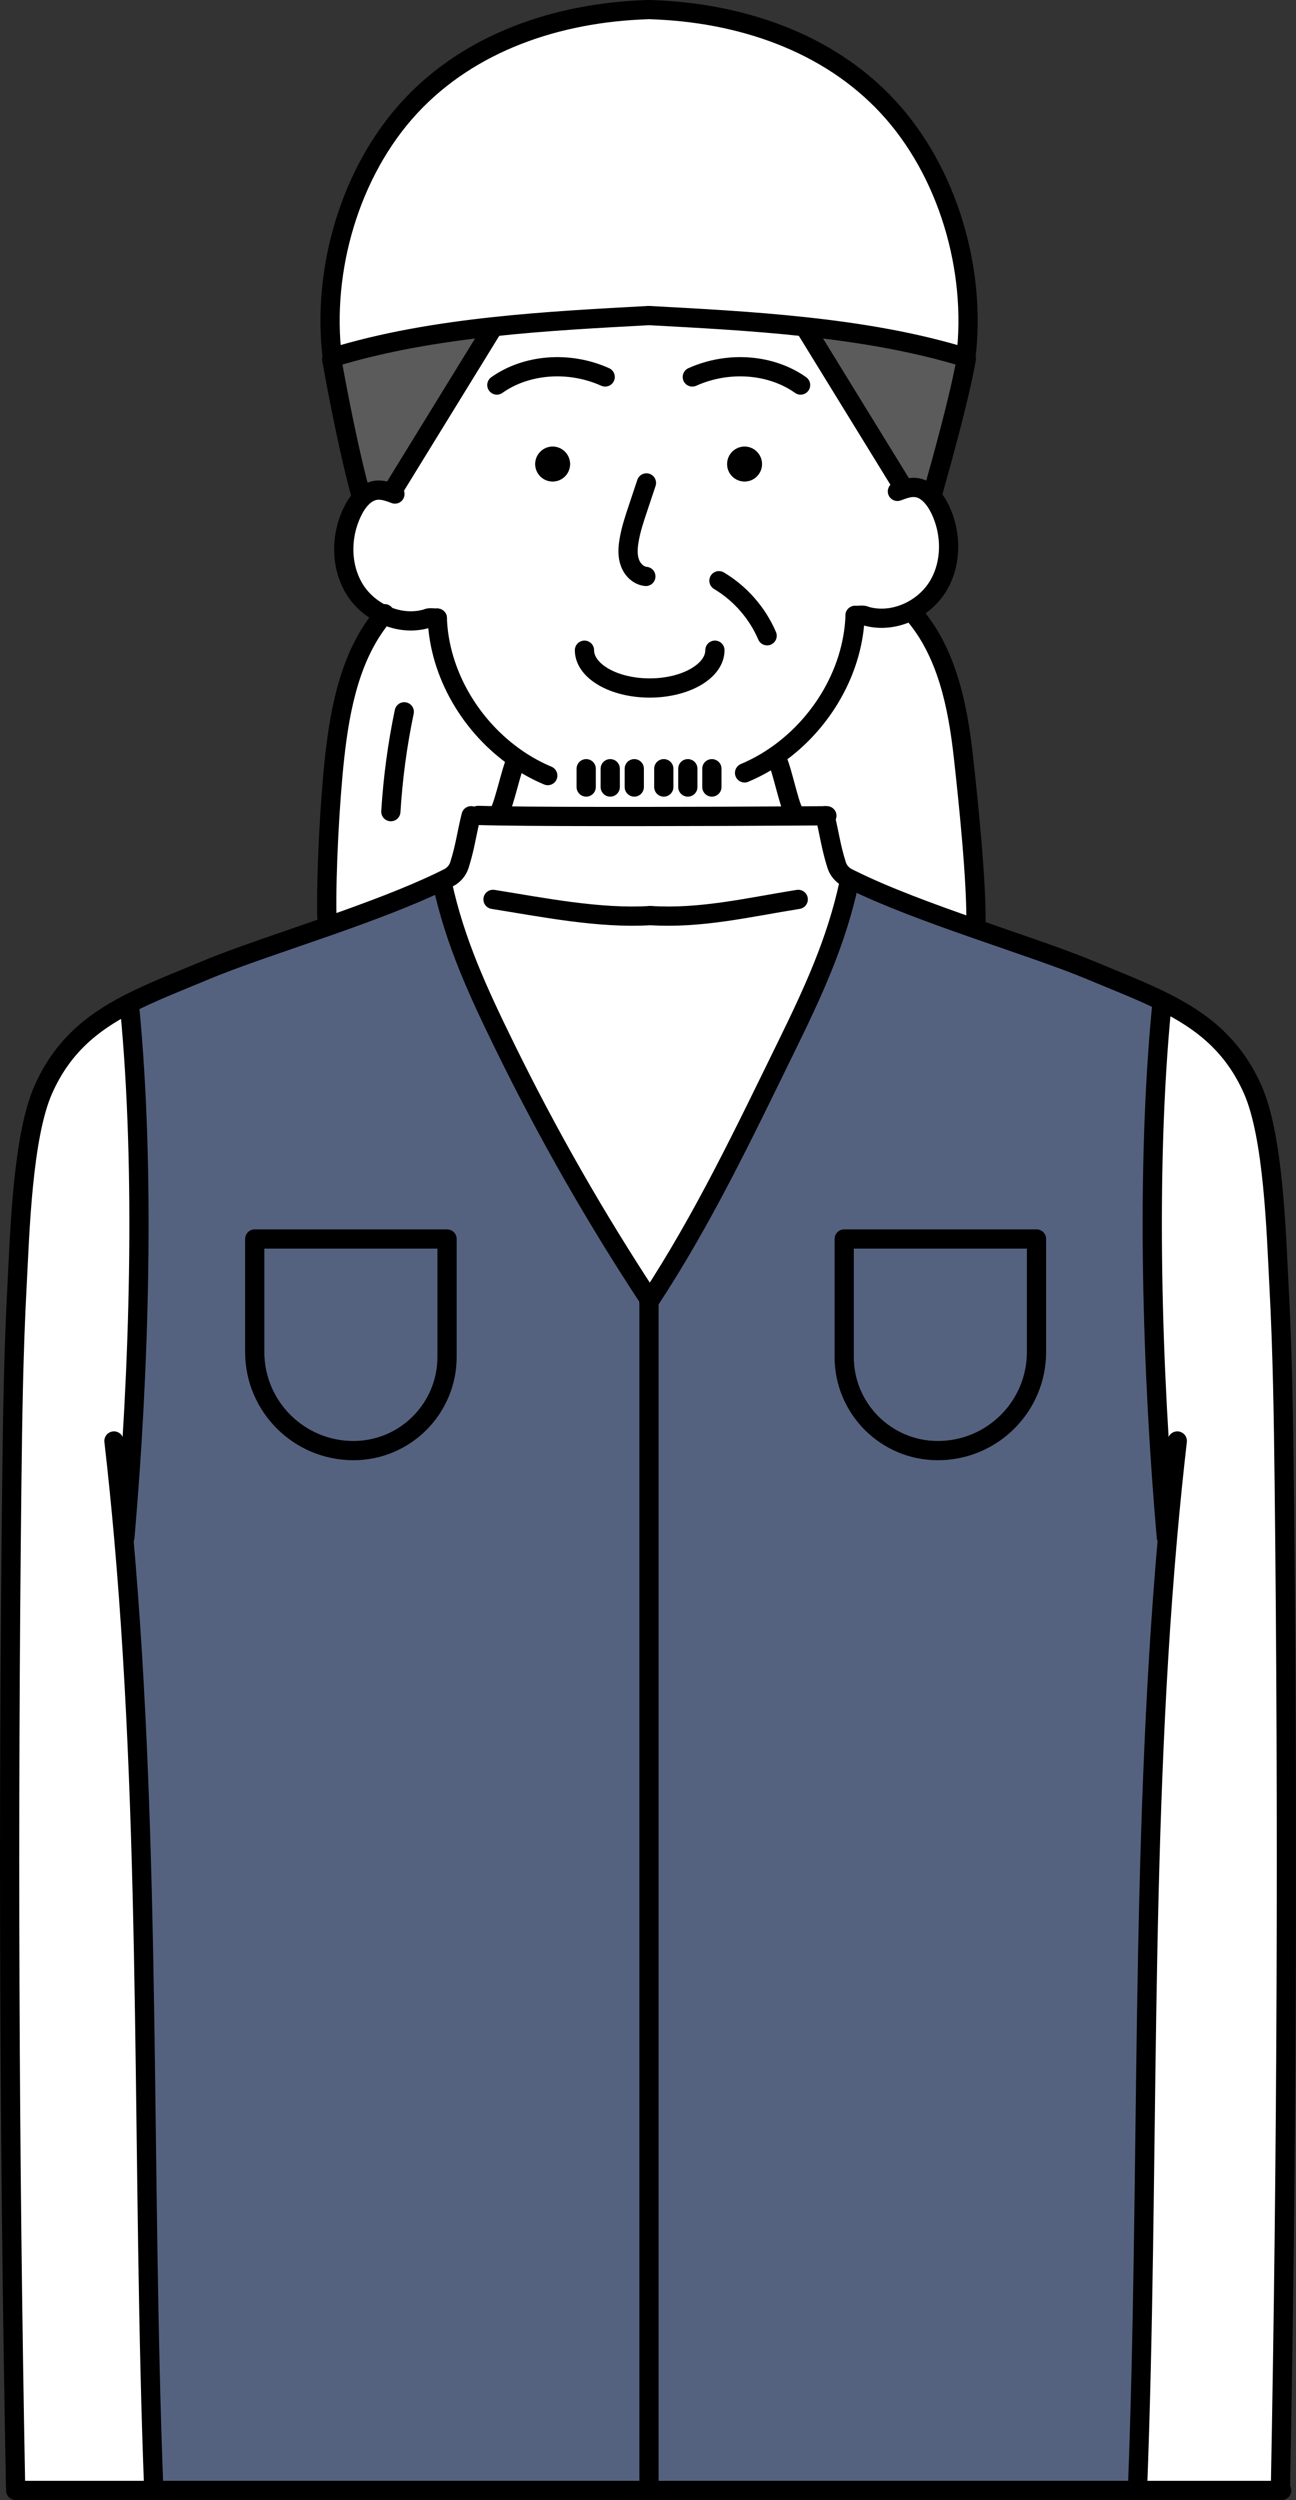 <?xml version="1.0" encoding="UTF-8"?>
<svg xmlns="http://www.w3.org/2000/svg" id="_レイヤー_2" data-name="レイヤー 2" viewBox="0 0 269.55 519.81">
  <rect x="0" y="0" width="269.55" height="519.81" fill="#333333" stroke="none"/>
  <defs>
    <style>
      .cls-1 {
        fill: #55627f;
      }

      .cls-2 {
        fill: none;
        stroke: #000;
        stroke-linecap: round;
        stroke-linejoin: round;
        stroke-width: 4px;
      }

      .cls-3 {
        fill: #5b5b5b;
      }

      .cls-4 {
        fill: #fff;
      }
    </style>
  </defs>
  <g id="_レイヤー_2-2" data-name="レイヤー 2">
    <g>
      <g>
        <path class="cls-4" d="M242.83,319.63l-.25-.02c-2.97-34.24-4.29-75.79-1-110l.67-1.19c7.86,3.97,14.25,8.95,18.33,18.19,4.3,9.76,4.86,29.8,5.42,40.45.75,13.97.95,27.96,1.11,41.95.79,69.29.53,138.6-.79,207.88v.92h-29.74v-.2c2.54-66.09.47-132.46,6.25-197.98Z"></path>
        <path class="cls-1" d="M242.58,319.61l.25.02c-5.78,65.52-3.71,131.89-6.25,197.98v.2h-101.6v-247.2c.07-.1.13-.2.2-.3,11.05-16.81,19.54-34.66,28.39-52.74,5.51-11.25,10.37-21.71,13.01-33.96l.38-.77c7.16,3.57,16.66,7.04,25.85,10.25,9.12,3.19,17.95,6.11,23.9,8.6,5.59,2.34,10.83,4.35,15.54,6.73l-.67,1.19c-3.29,34.21-1.97,75.76,1,110ZM215.58,281.1v-23.49h-40v24.51c0,10.77,8.72,19.49,19.48,19.49,11.33,0,20.52-9.18,20.52-20.51Z"></path>
        <path class="cls-1" d="M215.58,257.61v23.49c0,11.33-9.19,20.51-20.52,20.51s-19.48-8.72-19.48-19.49v-24.51h40Z"></path>
        <path class="cls-4" d="M171.58,169.62c-1.62.01-3.87.02-6.59.04v-1.05c-.85-1.43-2.44-8.79-3.2-10.26l-2.25-.04c10.49-6.36,17.89-18.08,18.31-30.34.21.01,1.89-.17,1.97.04,2.79.89,5.81.64,8.52-.46l1.66.05c6.95,8.07,9.19,19.12,10.37,29.71,1.01,9.11,2.8,26.13,2.61,35.3l-.17.48c-9.19-3.21-18.69-6.68-25.85-10.25-.23-.1-.46-.22-.68-.33-1.08-.55-1.9-1.49-2.27-2.64-1.22-3.87-1.47-6.39-2.43-10.25Z"></path>
        <path class="cls-4" d="M184.68,22.21c12.48,13.46,18.44,33.93,16.2,52.14-10.56-3.26-21.96-5.17-33.47-6.41-10.93-1.19-21.95-1.76-32.43-2.33-10.47.57-21.49,1.14-32.41,2.33-11.5,1.24-22.9,3.15-33.46,6.41-2.24-18.21,3.72-38.68,16.19-52.14,12.48-13.46,30.68-19.6,49.36-20.21h.67c18.65.61,36.88,6.75,49.35,20.21Z"></path>
        <path class="cls-3" d="M200.88,74.35l.1.26c-1.38,7.84-4.85,20.33-7,28l-.58.23c-.8-.77-1.74-1.33-2.84-1.46-.9-.12-1.8.07-2.67.35l-.15-.61c-6.78-11.02-13.56-22.05-20.34-33.07v-.11c11.52,1.24,22.92,3.15,33.48,6.41Z"></path>
        <path class="cls-4" d="M79.81,127.82c-2.39-1.11-4.5-2.88-5.92-5.09-3.13-4.88-3.09-11.44-.45-16.61.56-1.11,1.31-2.21,2.26-3.01.73-.62,1.58-1.06,2.54-1.18.47-.06.93-.03,1.39.04l2.61-.85c6.78-11.02,13.56-22.05,20.34-33.07v-.11c10.91-1.19,21.93-1.76,32.4-2.33,10.48.57,21.5,1.14,32.43,2.33v.11c6.77,11.02,13.55,22.05,20.33,33.07l.15.61c.87-.28,1.77-.47,2.67-.35,1.1.13,2.04.69,2.84,1.46s1.46,1.75,1.96,2.73c2.63,5.17,2.68,11.73-.45,16.61-1.56,2.41-3.92,4.3-6.57,5.37-2.71,1.1-5.73,1.35-8.52.46-.08-.21-1.76-.03-1.97-.04h0s-.03,0,0,0c-.42,12.26-7.82,23.98-18.31,30.34l2.25.04c.76,1.47,2.35,8.83,3.19,10.26v1.05c-15.73.1-47.1.2-61.01-.02v-1.03c.85-1.43,2.49-8.79,3.25-10.26l.37-.55c-9.6-6.56-16.24-17.68-16.64-29.27.02,0,.03,0,0-.01h0c-.2.02-1.89-.17-1.97.04-3.01.96-6.3.59-9.17-.74ZM158.48,96.49c0-2-1.62-3.63-3.62-3.63s-3.62,1.63-3.62,3.63,1.62,3.62,3.62,3.62,3.62-1.62,3.62-3.62ZM118.56,96.49c0-2-1.62-3.63-3.62-3.63s-3.62,1.63-3.62,3.63,1.62,3.62,3.62,3.62,3.62-1.62,3.62-3.62Z"></path>
        <path class="cls-4" d="M176.96,182.84l-.38.77c-2.64,12.25-7.5,22.71-13.01,33.96-8.85,18.08-17.34,35.93-28.39,52.74l-.08-.05c-11.14-16.89-21.21-34.5-30.11-52.69-5.51-11.25-10.37-21.71-13.01-33.96l-.18-.37c.51-.24,1-.49,1.48-.73,1.08-.55,1.9-1.49,2.27-2.64,1.22-3.87,1.47-6.39,2.43-10.26l1.47-.07c1.15.04,2.68.07,4.52.1,13.91.22,45.28.12,61.02.02,2.72-.02,4.97-.03,6.59-.04.96,3.86,1.21,6.38,2.43,10.25.37,1.15,1.19,2.09,2.27,2.64.22.11.45.23.68.33Z"></path>
        <path d="M154.86,92.86c2,0,3.62,1.63,3.62,3.63s-1.62,3.62-3.62,3.62-3.62-1.62-3.62-3.62,1.62-3.63,3.62-3.63Z"></path>
        <path class="cls-1" d="M135.18,270.31c-.07.1-.13.2-.2.3v247.2H31.98v-.2c-2.54-66.09-.47-132.46-6.25-197.98l.25-.02c2.97-34.24,4.29-75.79,1-110l-.42-.8c4.9-2.55,10.4-4.66,16.29-7.12,6.35-2.66,15.99-5.82,25.77-9.25,8.26-2.91,16.62-6.02,23.18-9.2l.18.37c2.64,12.25,7.5,22.71,13.01,33.96,8.9,18.19,18.97,35.8,30.11,52.69l.08.05ZM92.98,282.12v-24.51h-40v23.49c0,11.33,9.19,20.51,20.52,20.51s19.48-8.72,19.48-19.49Z"></path>
        <path d="M114.94,92.86c2,0,3.62,1.63,3.62,3.63s-1.62,3.62-3.62,3.62-3.62-1.62-3.62-3.62,1.62-3.63,3.62-3.63Z"></path>
        <path class="cls-4" d="M107.59,157.8l-.37.55c-.76,1.47-2.4,8.83-3.24,10.26v1.03c-1.85-.03-3.38-.06-4.53-.1l-1.47.07c-.96,3.87-1.21,6.39-2.43,10.26-.37,1.15-1.19,2.09-2.27,2.64-.48.24-.97.49-1.48.73-6.56,3.18-14.92,6.29-23.18,9.2l-.64-1.83c-.18-9.17.63-24.19,1.64-33.3,1.17-10.49,3.37-21.44,10.19-29.49,2.87,1.33,6.16,1.7,9.17.74.08-.21,1.77-.02,1.97-.03.4,11.59,7.04,22.71,16.64,29.27Z"></path>
        <path class="cls-3" d="M102.57,67.94v.11c-6.77,11.02-13.55,22.05-20.33,33.07l-2.61.85c-.46-.07-.92-.1-1.39-.04-.96.12-1.81.56-2.54,1.18l-.72-.5c-2.14-7.67-4.61-20.16-6-28l.13-.26c10.56-3.26,21.96-5.17,33.46-6.41Z"></path>
        <path class="cls-1" d="M92.98,257.61v24.51c0,10.77-8.72,19.49-19.48,19.49-11.33,0-20.52-9.18-20.52-20.51v-23.49h40Z"></path>
        <path class="cls-4" d="M25.73,319.63c5.78,65.52,3.71,131.89,6.25,197.98v.2H3.26l-.02-.92c-1.32-69.28-1.58-138.59-.79-207.88.16-13.99.36-27.98,1.11-41.95.56-10.65,1.12-30.69,5.42-40.45,3.95-8.94,10.06-13.9,17.58-17.8l.42.8c3.29,34.21,1.97,75.76-1,110l-.25.02Z"></path>
      </g>
      <g>
        <path class="cls-2" d="M97.98,169.61c-.96,3.87-1.21,6.39-2.43,10.26-.37,1.15-1.19,2.09-2.27,2.64-.48.24-.97.49-1.48.73-6.56,3.18-14.92,6.29-23.18,9.2-9.78,3.43-19.42,6.59-25.77,9.25-5.89,2.46-11.39,4.57-16.29,7.12-7.52,3.9-13.63,8.86-17.58,17.8-4.3,9.76-4.86,29.8-5.42,40.45-.75,13.97-.95,27.96-1.11,41.95-.79,69.29-.53,138.6.79,207.88"></path>
        <path class="cls-2" d="M23.7,299.61c.77,6.66,1.44,13.34,2.03,20.02,5.78,65.52,3.71,131.89,6.25,197.98"></path>
        <path class="cls-2" d="M103.98,168.61c.84-1.43,2.48-8.79,3.24-10.26"></path>
        <path class="cls-2" d="M164.98,168.61c-.84-1.43-2.43-8.79-3.19-10.26"></path>
        <path class="cls-2" d="M90.95,128.53c.4,11.59,7.04,22.71,16.64,29.27,1.99,1.36,4.12,2.53,6.34,3.46"></path>
        <path class="cls-2" d="M90.95,128.53s.03,0,0-.01h0Z"></path>
        <path class="cls-2" d="M82.14,102.72c-.81-.31-1.65-.61-2.51-.75-.46-.07-.92-.1-1.39-.04-.96.12-1.81.56-2.54,1.18-.95.8-1.7,1.9-2.26,3.01-2.64,5.17-2.68,11.73.45,16.61,1.42,2.21,3.53,3.98,5.92,5.09,2.87,1.33,6.16,1.7,9.17.74.08-.21,1.77-.02,1.97-.03"></path>
        <path class="cls-2" d="M177.85,127.97c-.42,12.26-7.82,23.98-18.31,30.34-1.5.91-3.06,1.71-4.68,2.39"></path>
        <path class="cls-2" d="M177.85,127.97s-.03,0,0-.01h0Z"></path>
        <path class="cls-2" d="M186.65,102.17c.41-.15.82-.3,1.24-.44.87-.28,1.77-.47,2.67-.35,1.1.13,2.04.69,2.84,1.46s1.46,1.75,1.96,2.73c2.63,5.17,2.68,11.73-.45,16.61-1.56,2.41-3.92,4.3-6.57,5.37-2.71,1.1-5.73,1.35-8.52.46-.08-.21-1.76-.03-1.97-.04"></path>
        <path class="cls-2" d="M148.69,135.19c0,4.34-6.08,7.86-13.57,7.86s-13.56-3.52-13.56-7.86"></path>
        <path class="cls-2" d="M134.45,100.41c-.58,1.72-1.15,3.44-1.72,5.16-.76,2.27-1.53,4.55-1.91,6.91-.25,1.52-.33,3.11.2,4.54.52,1.44,1.78,2.69,3.31,2.83"></path>
        <path class="cls-2" d="M103.34,80.06c6.02-4.28,14.9-5.11,22.53-1.68"></path>
        <path class="cls-2" d="M166.51,80.06c-6.01-4.28-14.89-5.11-22.52-1.68"></path>
        <polyline class="cls-2" points="3.26 517.81 31.98 517.81 134.98 517.81 236.58 517.81 266.32 517.81 266.56 517.81"></polyline>
        <path class="cls-2" d="M134.66,2c-18.68.61-36.88,6.75-49.36,20.21-12.47,13.46-18.43,33.93-16.19,52.14,10.56-3.26,21.96-5.17,33.46-6.41,10.92-1.19,21.94-1.76,32.41-2.33"></path>
        <path class="cls-2" d="M68.98,74.61c1.39,7.84,3.86,20.33,6,28"></path>
        <path class="cls-2" d="M102.58,68.05c-6.78,11.02-13.56,22.05-20.34,33.07"></path>
        <path class="cls-2" d="M121.92,159.83v3.81"></path>
        <path class="cls-2" d="M126.92,159.83v3.81"></path>
        <path class="cls-2" d="M131.92,159.83v3.81"></path>
        <path class="cls-2" d="M79.99,127.6c-.06.07-.13.15-.18.22-6.82,8.05-9.02,19-10.19,29.49-1.01,9.11-1.82,24.13-1.64,33.3"></path>
        <path class="cls-2" d="M84.08,148c-1.43,6.84-2.36,13.78-2.79,20.76"></path>
        <path class="cls-2" d="M135.33,2c18.65.61,36.88,6.75,49.35,20.21,12.48,13.46,18.44,33.93,16.2,52.14-10.56-3.26-21.96-5.17-33.47-6.41-10.93-1.19-21.95-1.76-32.43-2.33"></path>
        <path class="cls-2" d="M200.98,74.61c-1.38,7.84-4.85,20.33-7,28"></path>
        <path class="cls-2" d="M167.4,68.05c6.78,11.02,13.56,22.05,20.34,33.07"></path>
        <path class="cls-2" d="M148.06,159.83v3.81"></path>
        <path class="cls-2" d="M143.06,159.83v3.81"></path>
        <path class="cls-2" d="M138.06,159.83v3.81"></path>
        <path class="cls-2" d="M190,127.6c6.95,8.07,9.19,19.12,10.37,29.71,1.01,9.11,2.8,26.13,2.61,35.3"></path>
        <path class="cls-2" d="M99.45,169.54c1.15.04,2.68.07,4.52.1,13.91.22,45.28.12,61.02.02,2.72-.02,4.97-.03,6.59-.04.14-.01.27-.01.4-.01"></path>
        <path class="cls-2" d="M102.54,187c10.47,1.67,22.16,4.03,32.74,3.37"></path>
        <path class="cls-2" d="M91.98,183.61c2.64,12.25,7.5,22.71,13.01,33.96,8.9,18.19,18.97,35.8,30.11,52.69"></path>
        <line class="cls-2" x1="134.98" y1="270.61" x2="134.98" y2="515.61"></line>
        <path class="cls-2" d="M73.5,301.61c-11.33,0-20.52-9.18-20.52-20.51v-23.49h40v24.51c0,10.77-8.72,19.49-19.48,19.49Z"></path>
        <path class="cls-2" d="M26.98,209.61c3.29,34.21,1.97,75.76-1,110"></path>
        <path class="cls-2" d="M171.58,169.61h0c.96,3.87,1.21,6.39,2.43,10.26.37,1.15,1.19,2.09,2.27,2.64.22.11.45.23.68.33,7.16,3.57,16.66,7.04,25.85,10.25,9.12,3.19,17.95,6.11,23.9,8.6,5.59,2.34,10.83,4.35,15.54,6.73,7.86,3.97,14.25,8.95,18.33,18.19,4.3,9.76,4.86,29.8,5.42,40.45.75,13.97.95,27.96,1.11,41.95.79,69.29.53,138.6-.79,207.88"></path>
        <path class="cls-2" d="M244.86,299.61c-.77,6.66-1.44,13.34-2.03,20.02-5.78,65.52-3.71,131.89-6.25,197.98"></path>
        <path class="cls-2" d="M166.02,187c-10.47,1.67-20.16,4.03-30.74,3.37"></path>
        <path class="cls-2" d="M176.58,183.61c-2.64,12.25-7.5,22.71-13.01,33.96-8.85,18.08-17.34,35.93-28.39,52.74-.07.1-.13.2-.2.3"></path>
        <path class="cls-2" d="M195.06,301.61c11.33,0,20.52-9.18,20.52-20.51v-23.49h-40v24.51c0,10.77,8.72,19.49,19.48,19.49Z"></path>
        <path class="cls-2" d="M241.58,209.61c-3.29,34.21-1.97,75.76,1,110"></path>
        <path class="cls-2" d="M149.53,120.74c4.43,2.64,7.99,6.71,10.02,11.45"></path>
      </g>
    </g>
  </g>
</svg>
